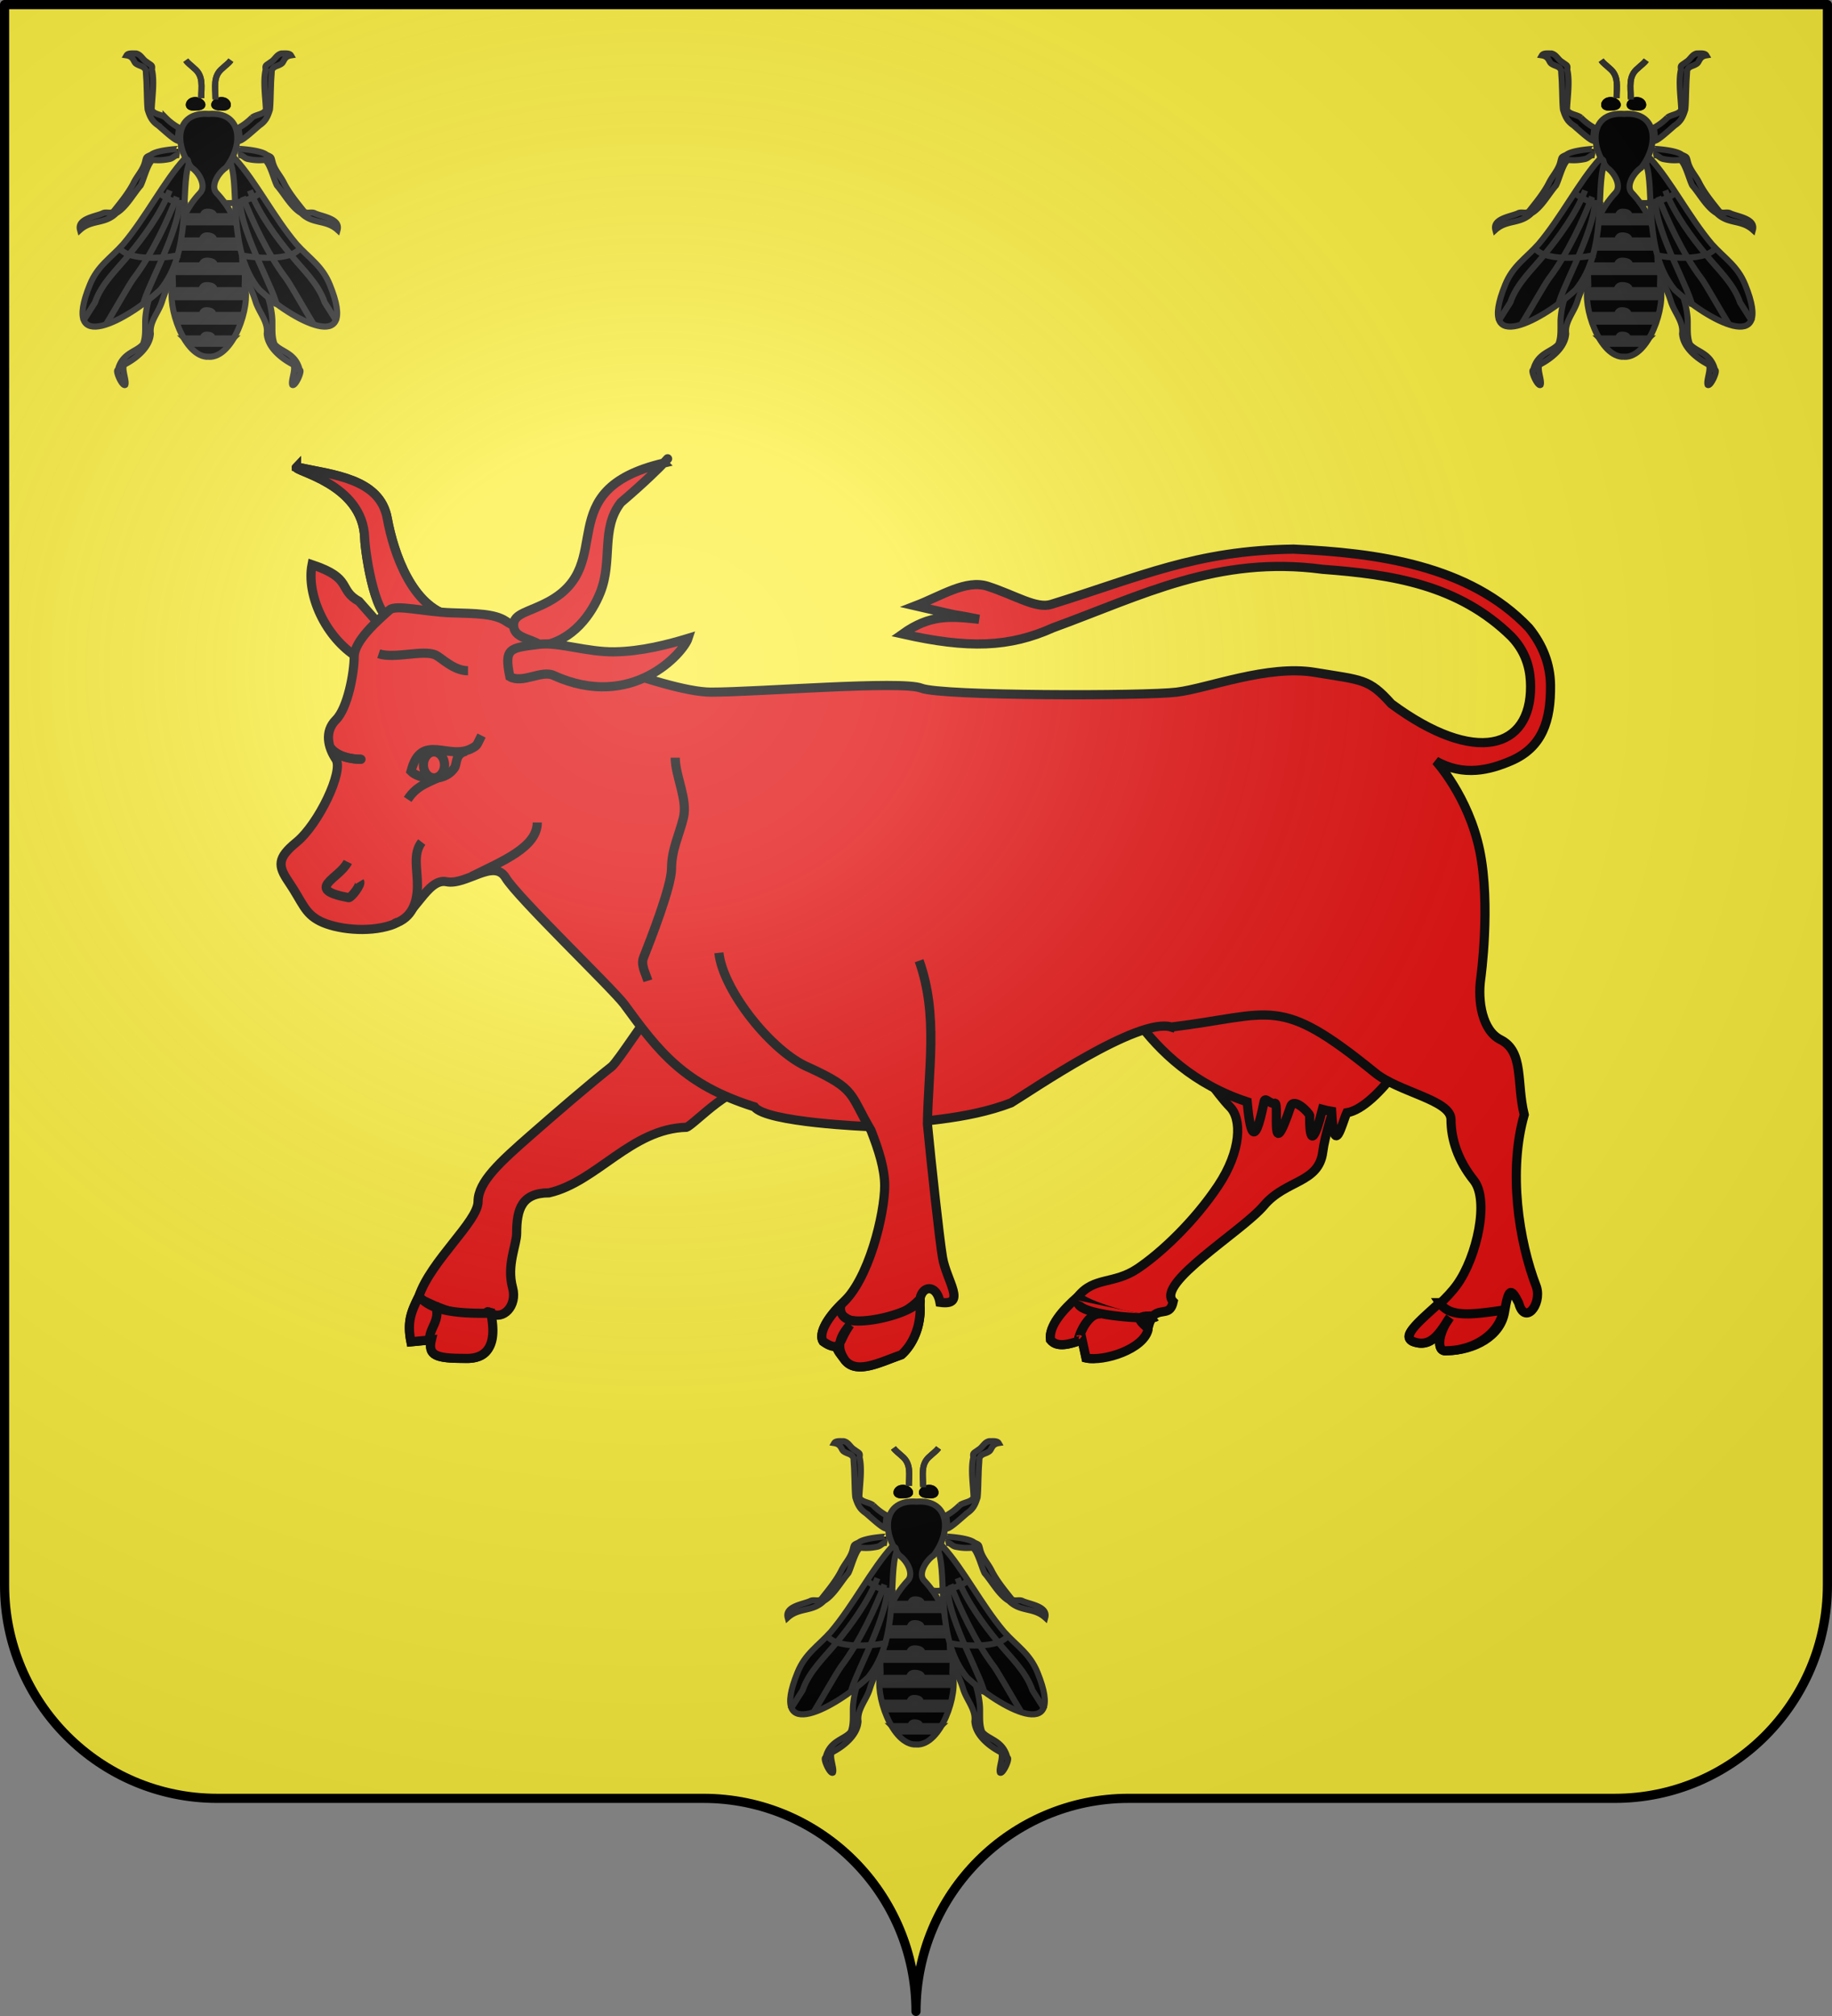 <svg xmlns="http://www.w3.org/2000/svg" xmlns:xlink="http://www.w3.org/1999/xlink" width="600.003" height="660" version="1.0"><rect width="100%" height="100%" fill="#808080" stroke="none"/><desc>Flag of Canton of Valais (Wallis)</desc><defs><g id="c"><path id="b" d="M0 0v1h.5z" transform="rotate(18 3.157 -.5)"/><use xlink:href="#b" width="810" height="540" transform="scale(-1 1)"/></g><g id="d"><use xlink:href="#c" width="810" height="540" transform="rotate(72)"/><use xlink:href="#c" width="810" height="540" transform="rotate(144)"/></g><radialGradient xlink:href="#a" id="e" cx="285.186" cy="200.448" r="300" fx="285.186" fy="200.448" gradientTransform="matrix(1.551 0 0 1.35 -152.894 151.099)" gradientUnits="userSpaceOnUse"/><linearGradient id="a"><stop offset="0" style="stop-color:white;stop-opacity:.314"/><stop offset=".19" style="stop-color:white;stop-opacity:.251"/><stop offset=".6" style="stop-color:#6b6b6b;stop-opacity:.125"/><stop offset="1" style="stop-color:black;stop-opacity:.125"/></linearGradient></defs><g style="display:inline"><g style="fill:#fcef3c"><g style="fill:#fcef3c;stroke:none;display:inline"><path d="M375 860.862c0-38.504 31.203-69.753 69.65-69.753h159.2c38.447 0 69.65-31.25 69.65-69.754V203.862h-597v517.493c0 38.504 31.203 69.754 69.65 69.754h159.2c38.447 0 69.65 31.25 69.65 69.753" style="fill:#fcef3c;fill-opacity:1;fill-rule:nonzero;stroke:none;stroke-width:3;stroke-linecap:round;stroke-linejoin:round;stroke-miterlimit:4;stroke-dasharray:none;stroke-dashoffset:0;stroke-opacity:1;display:inline" transform="translate(-75 -202.362)"/></g></g></g><g style="display:inline"><g style="stroke:#000;stroke-width:2.658;display:inline"><g style="stroke:#000;stroke-width:2.658;display:inline"><g style="fill:#e20909;fill-opacity:1;stroke:#000;stroke-width:3.436;stroke-miterlimit:4;stroke-opacity:1;stroke-dasharray:none"><g style="fill:#e20909;fill-opacity:1;stroke:#000;stroke-width:3.436"><path d="M90.915 110.998c13.966 2.96 31.328 4.318 34.064 19.253 2.453 13.384 9.417 33.25 23.905 36.659 9.91 2.331-14.95-2.823-20.98.49-6.99 3.84-11.2-23.823-11.396-29.743-.685-20.669-27.074-25.178-25.593-26.66z" style="fill:#e20909;fill-opacity:1;fill-rule:evenodd;stroke:#000;stroke-width:3.436;stroke-linecap:butt;stroke-linejoin:miter;stroke-miterlimit:4;stroke-opacity:1;stroke-dasharray:none" transform="translate(17.729 55.998)scale(.873)"/><path d="M90.915 110.998c13.966 2.96 31.328 4.318 34.064 19.253 2.453 13.384 9.417 33.25 23.905 36.659 9.91 2.331-14.95-2.823-20.98.49-6.99 3.84-11.2-23.823-11.396-29.743-.685-20.669-27.074-25.178-25.593-26.66zM491.214 318.25c-2.962 10.367-13.792 37.697-15.273 49.545-1.48 11.849-13.89 10.41-22.093 20.16-8.12 9.651-40.827 29.225-34.017 36.035-1.127 5.223-4.19 2.707-7.14 4.96-.517.395-1.688 2.57-1.869 3.436-1.545 7.392-17.032 14.201-23.697 12.72l-1.48-6.796c-4.812 1.723-9.414 3.028-11.849 0-.74-5.184 4.443-8.886 10.367-16.292 5.925-7.405 13.33-4.442 22.216-10.367 8.886-5.924 21.395-17.773 30.281-31.102 8.887-13.33 8.887-25.178 4.444-29.62-4.444-4.444-13.745-17.981-13.745-17.981s-18.22-13.699-21.778-16.745" style="fill:#e20909;fill-opacity:1;fill-rule:evenodd;stroke:#000;stroke-width:3.436;stroke-linecap:butt;stroke-linejoin:miter;stroke-miterlimit:4;stroke-opacity:1;stroke-dasharray:none" transform="translate(17.729 55.998)scale(.873)"/><path d="M384.163 422.018c1.679 2.93 24.811 10.336 26.94 7.33-8.056-.003-.496 4.156-.677 5.022-1.546 7.392-16.636 12.217-23.3 10.736l-1.482-6.796c-4.81 1.723-9.413 3.028-11.848 0-.74-5.184 4.479-11.117 10.367-16.292zM391.707 291.697c3.568 7.59 16.26 44.476 55.872 57.346.942 9.98 2.48 19.306 6.282.209.367-2.508 2.04.837 4.22.334 1.555.5-2.068 24.389 5.802 1.238 1.252-3.631 6.826 2.303 7.137 3.294-.078 11.399 1.753 9.857 4.79-2.236 1.092.303 2.277.546 3.452.736.884 18.195 3.91 4.346 5.694.535 11.822-1.858 28.636-29.6 26.09-29.36M262.52 345.324c-6.257-5.489-22.283 12.178-25.284 13.27-20.791.549-33.589 20.411-51.534 24.587-10.367 0-12.178 6.254-12.178 15.14 0 4.445-3.84 11.978-1.535 20.42 1.897 6.95-3.735 12.36-8.135 9.584-5.924-4.443 8.477 17.678-10.037 16.938-10.367 0-13.723-1.029-12.284-6.953l-7.667.74c-1.481-7.405 0-11.107 2.962-17.032 4.443-13.329 22.216-28.14 22.216-35.545s8.188-14.81 20.036-25.178c9.384-8.21 21.055-18.302 30.09-25.465 2.373-1.882 14.62-21.158 16.776-22.39M114.404 161.391c-8.103-4.48-2.056-8.594-17.65-13.782-2.181 11.121 4.915 27.272 17.16 34.81 8.076 4.97 7.283-11.849 7.283-13.33z" style="fill:#e20909;fill-opacity:1;fill-rule:evenodd;stroke:#000;stroke-width:3.436;stroke-linecap:butt;stroke-linejoin:miter;stroke-miterlimit:4;stroke-opacity:1;stroke-dasharray:none" transform="translate(17.729 55.998)scale(.873)"/><path d="M419.133 321.014c-12.349-3.905-52.742 23.99-60.148 28.433-16.823 6.413-35.53 6.91-53.317 8.886 0 0-38.508-1.48-42.951-7.405-26.548-8.368-35.864-20.72-48.875-38.507-4.443-5.925-39.988-39.989-44.431-47.394s-14.81 2.962-22.216 1.481c-7.405-1.48-11.848 13.33-20.734 16.292s-20.735 1.48-26.66-1.481c-5.924-2.963-6.512-6.971-11.848-14.81-4.032-5.925-4.312-8.887 2.962-14.811 8.281-6.745 17.773-26.66 14.81-31.103s-4.442-10.367 0-14.81c4.444-4.443 6.85-17.773 6.85-23.697s8.873-13.602 13.31-17.527c2.371-2.097 12.989.781 23.258 1.104 8.685.272 16.085.273 20.268 3.094 7.862 5.302 59.242 26.659 77.014 26.659 17.773 0 71.57-4.443 78.976-1.481 7.405 2.962 83.94 2.962 95.789 1.48 11.848-1.48 34.064-10.367 51.837-7.405 17.772 2.963 20.147 2.258 28.63 11.764 31.47 23.255 52.39 16.954 52.249-6.571-.039-4.937-.892-11.986-7.154-18.576-19.778-19.443-44.526-23.314-70.86-25.276-39.436-5.273-67.995 9.845-101.158 21.934-16.378 7.356-31.667 7.915-56.46 2.317 10.368-7.405 18.025-6.66 28.722-5.51-15.676-3.157.36.556-23.857-5.038 9.801-3.77 18.96-9.99 27.137-7.328 10.412 3.39 18.13 8.524 23.806 6.767 33.492-10.368 54.209-20.214 90.939-20.71 30.953 1.407 65.9 5.928 88.248 29.518 5.224 6.438 8.019 13.702 8.112 21.43.162 13.356-3.047 23.373-14.742 28.422-7.973 3.441-17.806 6.028-28.281.089 0 0 12.255 13.245 16.467 33.631s.382 47.912.382 47.912c-1.219 8.518.573 19.535 7.429 22.963 8.886 4.443 5.924 16.292 8.886 28.14-5.993 20.994-2.167 47.19 4.62 64.663 2.004 6.71-4.49 14.443-6.71 5.904-2.963-5.924-3.834-5.4-5.315 3.486s-11.153 14.287-21.693 14.462c-4.206.584-3.018-7.048 1.213-12.526-3.654 5.332-6.814 11.814-13.949 9.023-6.096-3.048 9.25-10.96 16.656-21.326 7.406-10.368 12.179-31.678 6.254-39.083-5.924-7.406-8.555-15.386-8.555-22.792 0-7.405-19.754-10.244-28.64-17.65-36.195-29.367-37.832-21.742-76.27-17.037z" style="fill:#e20909;fill-opacity:1;fill-rule:evenodd;stroke:#000;stroke-width:3.436;stroke-linecap:butt;stroke-linejoin:miter;stroke-miterlimit:4;stroke-opacity:1;stroke-dasharray:none" transform="translate(17.729 55.998)scale(.873)"/><path d="M233.01 219.986c0 6.97 4.79 15.687 3.048 22.651s-4.414 11.798-4.44 19.015c-.025 6.636-7.947 26.833-10.513 33.339-1.079 2.733.798 5.846 1.644 8.659M181.26 244.293c0 9.323-13.148 14.504-24.624 20.24M160.336 211.69c-1.881 3.762-1.48 3.645-3.659 4.818-8.745 4.708-18.923-6.27-22.79 8.584 2.56 2.682 12.098 4.874 16.323-1.308 1.008-1.475.13-5.466 4.44-6.192" style="fill:#e20909;fill-opacity:1;fill-rule:evenodd;stroke:#000;stroke-width:3.436;stroke-linecap:butt;stroke-linejoin:miter;stroke-miterlimit:4;stroke-opacity:1;stroke-dasharray:none" transform="translate(17.729 55.998)scale(.873)"/><path d="M148.78 225.265c-7.698 4.01-12.327 4.52-16.145 10.363" style="fill:#e20909;fill-opacity:1;fill-rule:evenodd;stroke:#000;stroke-width:3.436;stroke-linecap:butt;stroke-linejoin:miter;stroke-miterlimit:4;stroke-opacity:1;stroke-dasharray:none" transform="translate(17.729 55.998)scale(.873)"/><path d="M71.254 121.995c0 2.849-1.88 5.158-4.199 5.158s-4.198-2.31-4.198-5.158 1.88-5.158 4.198-5.158 4.199 2.31 4.199 5.158z" style="fill:#e20909;fill-opacity:1;stroke:#000;stroke-width:3.641;stroke-miterlimit:4;stroke-opacity:1;stroke-dasharray:none" transform="matrix(.824 0 0 .824 86.876 149.894)"/><path d="M121.764 181.015c5.882 1.989 16.805-1.621 21.306.468 2.331 1.081 6.79 5.913 12.205 5.91M103.688 216.294c3.46 4.528 11.558 4.301 11.431 4.301M127.421 282.28c7.083-2.185 8.837-8.303 8.88-14.226.046-6.23-1.8-12.018 1.612-16.414M110.169 259.103c-3.19 6.38-16.72 10.206.313 13.392.903.169 4.839-4.91 4.14-6.057M249.388 293.167c1.55 14.262 20.096 37.45 33.828 43.037 17.914 8.265 15.055 9.712 23.245 23.565 2.806 7.208 5.13 14.285 5.13 20.78 0 10.367-5.923 35.545-16.29 44.432-6.666 6.665-8.278 11.717-6.797 13.939 4.962 3.502 4.756 1.138 10.088-6.289-8.79 6.115-4.67 9.648-1.81 13.432 4.45 5.28 13.178.577 21.064-2.159 0 0 7.075-5.594 7.075-17.442-1.481-8.146 5.924-10.368 7.406-2.222 10.367 1.48 2.424-8.023.943-16.91-1.157-6.942-4.122-34.223-5.644-49.93.252-20.423 4.188-40.847-3.12-61.27M228.653 109.517c-43.233 10.254-17.018 37.61-42.95 51.837-7.574 4.155-13.33 4.442-13.33 8.886 0 5.183 6.702 4.853 10.405 7.815 11.984-2.008 18.917-12.003 22.101-19.974 4.785-11.976.098-23.94 7.728-33.754 8.813-7.49 14.621-13.276 16.046-14.81 3.389-3.65 0 0 0 0zM518.156 425.661c5.523 7.559 18.084 2.282 24.513 2.282M384.616 438.065c-1.207 1.232 2.722-10.344 8.219-9.494" style="fill:#e20909;fill-opacity:1;fill-rule:evenodd;stroke:#000;stroke-width:3.436;stroke-linecap:butt;stroke-linejoin:miter;stroke-miterlimit:4;stroke-opacity:1;stroke-dasharray:none" transform="translate(17.729 55.998)scale(.873)"/><path d="M384.163 423.5c-2.552 5.738 27.843 7.4 29.109 6.24M292.583 427.037c2.858 1.429 4.289 3.692 6.994 4.119 8.51 1.344 18.454-1.125 24.836-7.736M135.592 422.141c8.38 4.19 19.424 9.424 29.455 5.802" style="fill:#e20909;fill-opacity:1;fill-rule:evenodd;stroke:#000;stroke-width:3.436;stroke-linecap:butt;stroke-linejoin:miter;stroke-miterlimit:4;stroke-opacity:1;stroke-dasharray:none" transform="translate(17.729 55.998)scale(.873)"/><path d="M142.752 424.98c2.927 5.856-2.664 9.241-1.8 13.852M237.822 175.253c-1.725 5.323-20.965 27.346-50.477 13.87-4.539-2.073-11.632 3.226-16.378.493-2.229-10.847-.037-10.732 10.872-12.124 7.436-.948 17.955 2.958 28.423 2.806 10.1-.148 20.189-2.801 27.56-5.045z" style="fill:#e20909;fill-opacity:1;fill-rule:evenodd;stroke:#000;stroke-width:3.436;stroke-linecap:butt;stroke-linejoin:miter;stroke-miterlimit:4;stroke-opacity:1;stroke-dasharray:none" transform="translate(17.729 55.998)scale(.873)"/><path d="M136.828 422.018c3.467 3.508 8.06 6.681 27.026 6.307.426 2.7 4.111 17.678-10.037 16.938-10.367 0-13.723-1.029-12.284-6.953l-7.667.74c-1.481-7.405 0-11.107 2.962-17.032zM519.78 424.384c3.73 5.527 11.532 4.593 23.94 2.765-1.481 8.886-10.756 15.08-21.296 15.256-4.206.584-3.018-7.048 1.213-12.526-3.654 5.332-6.814 11.814-13.949 9.023-4.407-2.204 3.187-8.14 10.092-14.518zM103.688 216.294c3.46 4.528 11.558 4.301 11.431 4.301M324.768 423.522c-2.018 3.942-16.503 8.263-24.6 7.663-4.777-.353-5.778-3.972-4.868-6.204a50 50 0 0 0-1.683 1.765c-5.247 5.789-6.46 10.153-5.113 12.174 2.261 1.595 4.243 2.37 5.37 1.606 1.348-.912 1.815-3.852 4.718-7.895-5.306 6.115-4.401 9.648-1.81 13.433 4.45 5.278 13.178.576 21.064-2.16 0 0 7.075-5.594 7.075-17.442-.198-1.09.244-3.716-.153-2.94zM384.616 438.065c-1.207 1.232 2.722-10.344 8.219-9.494" style="fill:#e20909;fill-opacity:1;fill-rule:evenodd;stroke:#000;stroke-width:3.436;stroke-linecap:butt;stroke-linejoin:miter;stroke-miterlimit:4;stroke-opacity:1;stroke-dasharray:none" transform="translate(17.729 55.998)scale(.873)"/><path d="M142.752 424.98c2.927 5.856-2.664 9.241-1.8 13.852" style="fill:#e20909;fill-opacity:1;fill-rule:evenodd;stroke:#000;stroke-width:3.436;stroke-linecap:butt;stroke-linejoin:miter;stroke-miterlimit:4;stroke-opacity:1;stroke-dasharray:none" transform="translate(17.729 55.998)scale(.873)"/></g></g></g></g><g style="display:inline"><g style="stroke:#313131;stroke-width:2"><g style="stroke:#313131;stroke-width:3.851"><g style="stroke:#313131;stroke-width:3.851;display:inline"><g style="stroke:#313131;stroke-width:3.851"><g style="stroke:#313131;stroke-width:1.389"><path d="M729.512 205.851c5.553.275 9.617-11.577 8.161-16.226.593-12.183-3.548-17.996-6.431-21.06-1.376-1.462.287-4.418 2.194-5.74 4.06-5.204 3.69-12.763-3.924-12.187-7.614-.576-7.985 6.983-3.924 12.188 1.907 1.32 3.344 4.277 1.968 5.738-2.883 3.065-6.798 8.878-6.205 21.061-1.456 4.65 2.608 16.501 8.161 16.226z" style="fill:#000;fill-opacity:1;fill-rule:evenodd;stroke:#313131;stroke-width:1.389;stroke-linecap:butt;stroke-linejoin:miter;stroke-miterlimit:4;stroke-dasharray:none;stroke-opacity:1" transform="translate(-982.115 -179.617)scale(1.44)"/><path d="M721.209 190.694h6.504c.275-.45.3-1.248 1.596-1.135 1.259.11 1.523.575 1.516 1.135h6.99v1.605H721.21zM721.408 185.075h6.345c.275-.425.3-1.176 1.596-1.07 1.259.105 1.523.541 1.516 1.07h6.75l.16 1.512H721.25zM721.906 179.41h5.94c.256-.457.278-1.263 1.478-1.148 1.165.111 1.41.58 1.403 1.148h6.391l.16 1.623h-15.532zM721.957 196.34h5.859c.241-.424.263-1.175 1.398-1.068 1.103.104 1.335.54 1.329 1.069h6.524l-.639 1.512h-13.992zM724.01 201.681h4.043c.205-.341.224-.944 1.188-.858.937.083 1.134.434 1.128.858h4.645l-1.282 1.214h-8.445zM723.917 173.87h4.098c.242-.399.263-1.104 1.399-1.003 1.103.097 1.335.507 1.328 1.003h4.444l.963 1.419h-13.274z" style="fill:#313131;fill-opacity:1;stroke:#313131;stroke-width:1.389;stroke-opacity:.995" transform="translate(-982.115 -179.617)scale(1.44)"/><g style="stroke:#313131;stroke-width:1.389"><g style="stroke:#313131;stroke-width:1.389"><g style="stroke:#313131;stroke-width:1.389"><path stroke="none" d="M727.979 146.17c-2.919-.295-3.59 3.515-.16 3.032 2.947.124 2.732-2.55.16-3.032z" style="fill:#000;fill-opacity:1;fill-rule:evenodd;stroke:#313131;stroke-width:1.389;stroke-linecap:butt;stroke-linejoin:miter;stroke-opacity:0" transform="translate(-983.88 -178.698)scale(1.44)"/><path d="M729.016 145.93v.502c.004-2.623.593-5.024-1.59-6.793-.633-.62-1.4-1.121-1.92-1.846" style="fill:none;fill-rule:evenodd;stroke:#313131;stroke-width:1.389;stroke-linecap:butt;stroke-linejoin:miter;stroke-opacity:1" transform="translate(-983.88 -178.698)scale(1.44)"/></g><g style="stroke:#313131;stroke-width:1.389"><path stroke="none" d="M727.979 146.17c-2.919-.295-3.59 3.515-.16 3.032 2.947.124 2.732-2.55.16-3.032z" style="fill:#000;fill-opacity:1;fill-rule:evenodd;stroke:#313131;stroke-width:1.389;stroke-linecap:butt;stroke-linejoin:miter;stroke-opacity:0" transform="translate(-983.88 -178.698)scale(1.44)"/><path d="M729.016 145.93v.502c.004-2.623.593-5.024-1.59-6.793-.633-.62-1.4-1.121-1.92-1.846" style="fill:none;fill-rule:evenodd;stroke:#313131;stroke-width:1.389;stroke-linecap:butt;stroke-linejoin:miter;stroke-opacity:1" transform="translate(-983.88 -178.698)scale(1.44)"/></g></g><g style="stroke:#313131;stroke-width:1.389"><g style="stroke:#313131;stroke-width:1.389"><path stroke="none" d="M727.979 146.17c-2.919-.295-3.59 3.515-.16 3.032 2.947.124 2.732-2.55.16-3.032z" style="fill:#000;fill-opacity:1;fill-rule:evenodd;stroke:#313131;stroke-width:1.389;stroke-linecap:butt;stroke-linejoin:miter;stroke-opacity:0" transform="matrix(-1.44 0 0 1.44 1120.338 -178.698)"/><path d="M729.016 145.93v.502c.004-2.623.593-5.024-1.59-6.793-.633-.62-1.4-1.121-1.92-1.846" style="fill:none;fill-rule:evenodd;stroke:#313131;stroke-width:1.389;stroke-linecap:butt;stroke-linejoin:miter;stroke-opacity:1" transform="matrix(-1.44 0 0 1.44 1120.338 -178.698)"/></g><g style="stroke:#313131;stroke-width:1.389"><path stroke="none" d="M727.979 146.17c-2.919-.295-3.59 3.515-.16 3.032 2.947.124 2.732-2.55.16-3.032z" style="fill:#000;fill-opacity:1;fill-rule:evenodd;stroke:#313131;stroke-width:1.389;stroke-linecap:butt;stroke-linejoin:miter;stroke-opacity:0" transform="matrix(-1.44 0 0 1.44 1120.338 -178.698)"/><path d="M729.016 146.734v-.302c.004-2.623.593-5.024-1.59-6.793-.633-.62-1.4-1.121-1.92-1.846" style="fill:none;fill-rule:evenodd;stroke:#313131;stroke-width:1.389;stroke-linecap:butt;stroke-linejoin:miter;stroke-opacity:1" transform="matrix(-1.44 0 0 1.44 1120.338 -178.698)"/></g></g></g><g style="stroke:#313131;stroke-width:1.389"><path d="M741.01 153.26c1.412-.948 1.885-1.944 2.402-3.594.165-1.292.166-3.952.24-5.251.015-1.413.128-2.272.183-3.682.447-1.011 1.288-.891 2.164-1.478.687-.385.519-1.66 2.211-1.933-.341-.587-1.5-.41-2.169-.43-1.14.26-1.43 1.336-2.404 1.92-1.179.881-1.35.687-1.184 1.752-.647 2.627-.038 6.454.057 9.079-.432 1.128-2.281 1.093-3.158 1.828a13.4 13.4 0 0 1-3.068 2.323l.346 2.908c.905-.31 2.911-2.185 4.38-3.441zM736.47 158.617c-1.508-.13 4.69.078 6.162 1.305 1.244.584 1.079.404 1.429 1.754.507 1.866 1.808 3.057 2.619 4.781 1.208 2.296 2.858 4.286 4.457 6.304.668.692 1.732.005 2.563.493 1.625.72 5.79 1.204 5.096 3.748-2.657-2.396-5.639-1.217-8.233-3.8-2.287-1.342-3.813-4.3-5.548-6.3-.658-1.192-1.539-4.931-2.694-5.806-1.441.131-2.436.07-3.747-.18-1.137-.182-1.24-1.08-2.418-.88M737.11 183.351c2.942.847 3.428 2.526 4.386 5.313 1.424 2.62 2.535 6.655 2.475 9.527.019 1.594-.09 3.264.498 4.774 1.412 1.79 4.767 1.92 5.715 5.895.737-.09-.982 3.875-1.673 3.379-.427-.956 1.16-4.253-.029-4.738-2.582-1.375-5.585-3.84-5.788-6.916.384-2.691-1.797-4.852-2.553-7.34-1.078-3.54-3.043-6.16-3.032-9.894z" style="fill:#000;fill-opacity:1;fill-rule:evenodd;stroke:#313131;stroke-width:1.389;stroke-linecap:butt;stroke-linejoin:miter;stroke-miterlimit:4;stroke-dasharray:none;stroke-opacity:1" transform="translate(-982.115 -179.617)scale(1.44)"/><g style="stroke:#313131;stroke-width:1.389"><g style="stroke:#313131;stroke-width:1.389"><g style="stroke:#313131;stroke-width:1.389"><path d="M735.513 160.851c4.664 5.092 8.75 13.25 13.937 19.383 2.93 3.274 5.823 4.898 7.586 9.22 6.766 16.584-8.763 7.888-16.011 1.18-7.315-8.828-4.521-23.146-6.507-28.608.328-1.02-.03-.965.995-1.175z" style="fill:#000;fill-opacity:1;fill-rule:evenodd;stroke:#313131;stroke-width:1.389;stroke-linecap:butt;stroke-linejoin:miter;stroke-miterlimit:4;stroke-dasharray:none;stroke-opacity:1" transform="translate(-982.115 -179.617)scale(1.44)"/><path d="M738.864 168.032c2.167 5.524 6.108 10.763 9.16 14.47 2.851 3.537 6.367 6.637 7.851 10.995l2.777 4.375M737.269 169.468c1.969 5.075 5.555 12.99 9.893 18.67 1.066 1.5 4.363 7.348 6.224 10.373" style="fill:none;fill-opacity:1;fill-rule:evenodd;stroke:#313131;stroke-width:1.389;stroke-linecap:butt;stroke-linejoin:miter;stroke-miterlimit:4;stroke-dasharray:none;stroke-opacity:.995" transform="translate(-982.115 -179.617)scale(1.44)"/></g><path d="M750.194 181.277c-2.76 3.35-13.114 1.674-13.404 1.436" style="fill:none;fill-opacity:1;fill-rule:evenodd;stroke:#313131;stroke-width:1.389;stroke-linecap:butt;stroke-linejoin:miter;stroke-miterlimit:4;stroke-dasharray:none;stroke-opacity:.995" transform="translate(-982.115 -179.617)scale(1.44)"/></g><path d="M741.577 168.351c-2.85 2.41-8.496 3.056-8.617 2.234" style="fill:none;fill-opacity:1;fill-rule:evenodd;stroke:#313131;stroke-width:1.389;stroke-linecap:butt;stroke-linejoin:miter;stroke-miterlimit:4;stroke-dasharray:none;stroke-opacity:.995" transform="translate(-982.115 -179.617)scale(1.44)"/><path d="M736.63 170.426c.128 7.493 8.706 21.737 8.298 24.095" style="fill:none;fill-opacity:1;fill-rule:evenodd;stroke:#313131;stroke-width:1.389;stroke-linecap:butt;stroke-linejoin:miter;stroke-miterlimit:4;stroke-dasharray:none;stroke-opacity:.995" transform="translate(-982.115 -179.617)scale(1.44)"/></g></g><path d="M718.015 153.26c-1.413-.948-1.886-1.944-2.403-3.594-.165-1.292-.166-3.952-.24-5.251-.015-1.413-.128-2.272-.183-3.682-.447-1.011-1.288-.891-2.164-1.478-.687-.385-.519-1.66-2.211-1.933.341-.587 1.5-.41 2.169-.43 1.14.26 1.43 1.336 2.404 1.92 1.179.881 1.35.687 1.184 1.752.647 2.627.038 6.454-.057 9.079.432 1.128 2.281 1.093 3.158 1.828a13.4 13.4 0 0 0 3.068 2.323l-.346 2.908c-.905-.31-2.911-2.185-4.38-3.441zM722.553 158.617c1.51-.13-4.688.078-6.161 1.305-1.244.584-1.079.404-1.429 1.754-.507 1.866-1.808 3.057-2.619 4.781-1.208 2.296-2.858 4.286-4.457 6.304-.668.692-1.732.005-2.563.493-1.625.72-5.79 1.204-5.096 3.748 2.657-2.396 5.639-1.217 8.233-3.8 2.287-1.342 3.813-4.3 5.548-6.3.658-1.192 1.539-4.931 2.694-5.806 1.441.131 2.436.07 3.747-.18 1.137-.182 1.24-1.08 2.418-.88M721.915 183.351c-2.943.847-3.429 2.526-4.387 5.313-1.424 2.62-2.535 6.655-2.475 9.527-.019 1.594.09 3.264-.498 4.774-1.412 1.79-4.767 1.92-5.715 5.895-.737-.09.982 3.875 1.673 3.379.427-.956-1.16-4.253.029-4.738 2.582-1.375 5.585-3.84 5.788-6.916-.384-2.691 1.797-4.852 2.553-7.34 1.078-3.54 3.043-6.16 3.032-9.894z" style="fill:#000;fill-opacity:1;fill-rule:evenodd;stroke:#313131;stroke-width:1.389;stroke-linecap:butt;stroke-linejoin:miter;stroke-miterlimit:4;stroke-dasharray:none;stroke-opacity:1" transform="translate(-982.115 -179.617)scale(1.44)"/><g style="stroke:#313131;stroke-width:1.389"><path d="M723.51 160.851c-4.663 5.092-8.75 13.25-13.936 19.383-2.93 3.274-5.823 4.898-7.586 9.22-6.766 16.584 8.763 7.888 16.011 1.18 7.315-8.828 4.521-23.146 6.507-28.608-.328-1.02.03-.965-.995-1.175z" style="fill:#000;fill-opacity:1;fill-rule:evenodd;stroke:#313131;stroke-width:1.389;stroke-linecap:butt;stroke-linejoin:miter;stroke-miterlimit:4;stroke-dasharray:none;stroke-opacity:1" transform="translate(-981.426 -179.617)scale(1.44)"/><g style="stroke:#313131;stroke-width:1.389;stroke-miterlimit:4;stroke-dasharray:none;stroke-opacity:.995"><path d="M720.16 168.032c-2.167 5.524-6.108 10.763-9.16 14.47-2.851 3.537-6.367 6.637-7.851 10.995l-2.777 4.375M721.755 169.468c-1.969 5.075-5.555 12.99-9.893 18.67-1.066 1.5-4.363 7.348-6.224 10.373" style="fill:none;fill-opacity:1;fill-rule:evenodd;stroke:#313131;stroke-width:1.389;stroke-linecap:butt;stroke-linejoin:miter;stroke-miterlimit:4;stroke-dasharray:none;stroke-opacity:.995" transform="translate(-981.426 -179.617)scale(1.44)"/><path d="M708.83 181.277c2.76 3.35 13.114 1.674 13.404 1.436M717.447 168.351c2.85 2.41 6.102 3.056 6.223 2.234" style="fill:none;fill-opacity:1;fill-rule:evenodd;stroke:#313131;stroke-width:1.389;stroke-linecap:butt;stroke-linejoin:miter;stroke-miterlimit:4;stroke-dasharray:none;stroke-opacity:.995" transform="translate(-981.426 -179.617)scale(1.44)"/><path d="M722.394 170.426c-.128 7.493-8.706 21.737-8.298 24.095" style="fill:none;fill-opacity:1;fill-rule:evenodd;stroke:#313131;stroke-width:1.389;stroke-linecap:butt;stroke-linejoin:miter;stroke-miterlimit:4;stroke-dasharray:none;stroke-opacity:.995" transform="translate(-981.426 -179.617)scale(1.44)"/></g></g></g></g></g></g><g style="stroke:#313131;stroke-width:2"><g style="stroke:#313131;stroke-width:3.851"><g style="stroke:#313131;stroke-width:3.851;display:inline"><g style="stroke:#313131;stroke-width:3.851"><g style="stroke:#313131;stroke-width:1.389"><path d="M729.512 205.851c5.553.275 9.617-11.577 8.161-16.226.593-12.183-3.548-17.996-6.431-21.06-1.376-1.462.287-4.418 2.194-5.74 4.06-5.204 3.69-12.763-3.924-12.187-7.614-.576-7.985 6.983-3.924 12.188 1.907 1.32 3.344 4.277 1.968 5.738-2.883 3.065-6.798 8.878-6.205 21.061-1.456 4.65 2.608 16.501 8.161 16.226z" style="fill:#000;fill-opacity:1;fill-rule:evenodd;stroke:#313131;stroke-width:1.389;stroke-linecap:butt;stroke-linejoin:miter;stroke-miterlimit:4;stroke-dasharray:none;stroke-opacity:1" transform="translate(-518.574 -179.617)scale(1.44)"/><path d="M721.209 190.694h6.504c.275-.45.3-1.248 1.596-1.135 1.259.11 1.523.575 1.516 1.135h6.99v1.605H721.21zM721.408 185.075h6.345c.275-.425.3-1.176 1.596-1.07 1.259.105 1.523.541 1.516 1.07h6.75l.16 1.512H721.25zM721.906 179.41h5.94c.256-.457.278-1.263 1.478-1.148 1.165.111 1.41.58 1.403 1.148h6.391l.16 1.623h-15.532zM721.957 196.34h5.859c.241-.424.263-1.175 1.398-1.068 1.103.104 1.335.54 1.329 1.069h6.524l-.639 1.512h-13.992zM724.01 201.681h4.043c.205-.341.224-.944 1.188-.858.937.083 1.134.434 1.128.858h4.645l-1.282 1.214h-8.445zM723.917 173.87h4.098c.242-.399.263-1.104 1.399-1.003 1.103.097 1.335.507 1.328 1.003h4.444l.963 1.419h-13.274z" style="fill:#313131;fill-opacity:1;stroke:#313131;stroke-width:1.389;stroke-opacity:.995" transform="translate(-518.574 -179.617)scale(1.44)"/><g style="stroke:#313131;stroke-width:1.389"><g style="stroke:#313131;stroke-width:1.389"><g style="stroke:#313131;stroke-width:1.389"><path stroke="none" d="M727.979 146.17c-2.919-.295-3.59 3.515-.16 3.032 2.947.124 2.732-2.55.16-3.032z" style="fill:#000;fill-opacity:1;fill-rule:evenodd;stroke:#313131;stroke-width:1.389;stroke-linecap:butt;stroke-linejoin:miter;stroke-opacity:0" transform="translate(-520.338 -178.698)scale(1.44)"/><path d="M729.016 145.93v.502c.004-2.623.593-5.024-1.59-6.793-.633-.62-1.4-1.121-1.92-1.846" style="fill:none;fill-rule:evenodd;stroke:#313131;stroke-width:1.389;stroke-linecap:butt;stroke-linejoin:miter;stroke-opacity:1" transform="translate(-520.338 -178.698)scale(1.44)"/></g><g style="stroke:#313131;stroke-width:1.389"><path stroke="none" d="M727.979 146.17c-2.919-.295-3.59 3.515-.16 3.032 2.947.124 2.732-2.55.16-3.032z" style="fill:#000;fill-opacity:1;fill-rule:evenodd;stroke:#313131;stroke-width:1.389;stroke-linecap:butt;stroke-linejoin:miter;stroke-opacity:0" transform="translate(-520.338 -178.698)scale(1.44)"/><path d="M729.016 145.93v.502c.004-2.623.593-5.024-1.59-6.793-.633-.62-1.4-1.121-1.92-1.846" style="fill:none;fill-rule:evenodd;stroke:#313131;stroke-width:1.389;stroke-linecap:butt;stroke-linejoin:miter;stroke-opacity:1" transform="translate(-520.338 -178.698)scale(1.44)"/></g></g><g style="stroke:#313131;stroke-width:1.389"><g style="stroke:#313131;stroke-width:1.389"><path stroke="none" d="M727.979 146.17c-2.919-.295-3.59 3.515-.16 3.032 2.947.124 2.732-2.55.16-3.032z" style="fill:#000;fill-opacity:1;fill-rule:evenodd;stroke:#313131;stroke-width:1.389;stroke-linecap:butt;stroke-linejoin:miter;stroke-opacity:0" transform="matrix(-1.44 0 0 1.44 1583.88 -178.698)"/><path d="M729.016 145.93v.502c.004-2.623.593-5.024-1.59-6.793-.633-.62-1.4-1.121-1.92-1.846" style="fill:none;fill-rule:evenodd;stroke:#313131;stroke-width:1.389;stroke-linecap:butt;stroke-linejoin:miter;stroke-opacity:1" transform="matrix(-1.44 0 0 1.44 1583.88 -178.698)"/></g><g style="stroke:#313131;stroke-width:1.389"><path stroke="none" d="M727.979 146.17c-2.919-.295-3.59 3.515-.16 3.032 2.947.124 2.732-2.55.16-3.032z" style="fill:#000;fill-opacity:1;fill-rule:evenodd;stroke:#313131;stroke-width:1.389;stroke-linecap:butt;stroke-linejoin:miter;stroke-opacity:0" transform="matrix(-1.44 0 0 1.44 1583.88 -178.698)"/><path d="M729.016 146.734v-.302c.004-2.623.593-5.024-1.59-6.793-.633-.62-1.4-1.121-1.92-1.846" style="fill:none;fill-rule:evenodd;stroke:#313131;stroke-width:1.389;stroke-linecap:butt;stroke-linejoin:miter;stroke-opacity:1" transform="matrix(-1.44 0 0 1.44 1583.88 -178.698)"/></g></g></g><g style="stroke:#313131;stroke-width:1.389"><path d="M741.01 153.26c1.412-.948 1.885-1.944 2.402-3.594.165-1.292.166-3.952.24-5.251.015-1.413.128-2.272.183-3.682.447-1.011 1.288-.891 2.164-1.478.687-.385.519-1.66 2.211-1.933-.341-.587-1.5-.41-2.169-.43-1.14.26-1.43 1.336-2.404 1.92-1.179.881-1.35.687-1.184 1.752-.647 2.627-.038 6.454.057 9.079-.432 1.128-2.281 1.093-3.158 1.828a13.4 13.4 0 0 1-3.068 2.323l.346 2.908c.905-.31 2.911-2.185 4.38-3.441zM736.47 158.617c-1.508-.13 4.69.078 6.162 1.305 1.244.584 1.079.404 1.429 1.754.507 1.866 1.808 3.057 2.619 4.781 1.208 2.296 2.858 4.286 4.457 6.304.668.692 1.732.005 2.563.493 1.625.72 5.79 1.204 5.096 3.748-2.657-2.396-5.639-1.217-8.233-3.8-2.287-1.342-3.813-4.3-5.548-6.3-.658-1.192-1.539-4.931-2.694-5.806-1.441.131-2.436.07-3.747-.18-1.137-.182-1.24-1.08-2.418-.88M737.11 183.351c2.942.847 3.428 2.526 4.386 5.313 1.424 2.62 2.535 6.655 2.475 9.527.019 1.594-.09 3.264.498 4.774 1.412 1.79 4.767 1.92 5.715 5.895.737-.09-.982 3.875-1.673 3.379-.427-.956 1.16-4.253-.029-4.738-2.582-1.375-5.585-3.84-5.788-6.916.384-2.691-1.797-4.852-2.553-7.34-1.078-3.54-3.043-6.16-3.032-9.894z" style="fill:#000;fill-opacity:1;fill-rule:evenodd;stroke:#313131;stroke-width:1.389;stroke-linecap:butt;stroke-linejoin:miter;stroke-miterlimit:4;stroke-dasharray:none;stroke-opacity:1" transform="translate(-518.574 -179.617)scale(1.44)"/><g style="stroke:#313131;stroke-width:1.389"><g style="stroke:#313131;stroke-width:1.389"><g style="stroke:#313131;stroke-width:1.389"><path d="M735.513 160.851c4.664 5.092 8.75 13.25 13.937 19.383 2.93 3.274 5.823 4.898 7.586 9.22 6.766 16.584-8.763 7.888-16.011 1.18-7.315-8.828-4.521-23.146-6.507-28.608.328-1.02-.03-.965.995-1.175z" style="fill:#000;fill-opacity:1;fill-rule:evenodd;stroke:#313131;stroke-width:1.389;stroke-linecap:butt;stroke-linejoin:miter;stroke-miterlimit:4;stroke-dasharray:none;stroke-opacity:1" transform="translate(-518.574 -179.617)scale(1.44)"/><path d="M738.864 168.032c2.167 5.524 6.108 10.763 9.16 14.47 2.851 3.537 6.367 6.637 7.851 10.995l2.777 4.375M737.269 169.468c1.969 5.075 5.555 12.99 9.893 18.67 1.066 1.5 4.363 7.348 6.224 10.373" style="fill:none;fill-opacity:1;fill-rule:evenodd;stroke:#313131;stroke-width:1.389;stroke-linecap:butt;stroke-linejoin:miter;stroke-miterlimit:4;stroke-dasharray:none;stroke-opacity:.995" transform="translate(-518.574 -179.617)scale(1.44)"/></g><path d="M750.194 181.277c-2.76 3.35-13.114 1.674-13.404 1.436" style="fill:none;fill-opacity:1;fill-rule:evenodd;stroke:#313131;stroke-width:1.389;stroke-linecap:butt;stroke-linejoin:miter;stroke-miterlimit:4;stroke-dasharray:none;stroke-opacity:.995" transform="translate(-518.574 -179.617)scale(1.44)"/></g><path d="M741.577 168.351c-2.85 2.41-8.496 3.056-8.617 2.234" style="fill:none;fill-opacity:1;fill-rule:evenodd;stroke:#313131;stroke-width:1.389;stroke-linecap:butt;stroke-linejoin:miter;stroke-miterlimit:4;stroke-dasharray:none;stroke-opacity:.995" transform="translate(-518.574 -179.617)scale(1.44)"/><path d="M736.63 170.426c.128 7.493 8.706 21.737 8.298 24.095" style="fill:none;fill-opacity:1;fill-rule:evenodd;stroke:#313131;stroke-width:1.389;stroke-linecap:butt;stroke-linejoin:miter;stroke-miterlimit:4;stroke-dasharray:none;stroke-opacity:.995" transform="translate(-518.574 -179.617)scale(1.44)"/></g></g><path d="M718.015 153.26c-1.413-.948-1.886-1.944-2.403-3.594-.165-1.292-.166-3.952-.24-5.251-.015-1.413-.128-2.272-.183-3.682-.447-1.011-1.288-.891-2.164-1.478-.687-.385-.519-1.66-2.211-1.933.341-.587 1.5-.41 2.169-.43 1.14.26 1.43 1.336 2.404 1.92 1.179.881 1.35.687 1.184 1.752.647 2.627.038 6.454-.057 9.079.432 1.128 2.281 1.093 3.158 1.828a13.4 13.4 0 0 0 3.068 2.323l-.346 2.908c-.905-.31-2.911-2.185-4.38-3.441zM722.553 158.617c1.51-.13-4.688.078-6.161 1.305-1.244.584-1.079.404-1.429 1.754-.507 1.866-1.808 3.057-2.619 4.781-1.208 2.296-2.858 4.286-4.457 6.304-.668.692-1.732.005-2.563.493-1.625.72-5.79 1.204-5.096 3.748 2.657-2.396 5.639-1.217 8.233-3.8 2.287-1.342 3.813-4.3 5.548-6.3.658-1.192 1.539-4.931 2.694-5.806 1.441.131 2.436.07 3.747-.18 1.137-.182 1.24-1.08 2.418-.88M721.915 183.351c-2.943.847-3.429 2.526-4.387 5.313-1.424 2.62-2.535 6.655-2.475 9.527-.019 1.594.09 3.264-.498 4.774-1.412 1.79-4.767 1.92-5.715 5.895-.737-.09.982 3.875 1.673 3.379.427-.956-1.16-4.253.029-4.738 2.582-1.375 5.585-3.84 5.788-6.916-.384-2.691 1.797-4.852 2.553-7.34 1.078-3.54 3.043-6.16 3.032-9.894z" style="fill:#000;fill-opacity:1;fill-rule:evenodd;stroke:#313131;stroke-width:1.389;stroke-linecap:butt;stroke-linejoin:miter;stroke-miterlimit:4;stroke-dasharray:none;stroke-opacity:1" transform="translate(-518.574 -179.617)scale(1.44)"/><g style="stroke:#313131;stroke-width:1.389"><path d="M723.51 160.851c-4.663 5.092-8.75 13.25-13.936 19.383-2.93 3.274-5.823 4.898-7.586 9.22-6.766 16.584 8.763 7.888 16.011 1.18 7.315-8.828 4.521-23.146 6.507-28.608-.328-1.02.03-.965-.995-1.175z" style="fill:#000;fill-opacity:1;fill-rule:evenodd;stroke:#313131;stroke-width:1.389;stroke-linecap:butt;stroke-linejoin:miter;stroke-miterlimit:4;stroke-dasharray:none;stroke-opacity:1" transform="translate(-517.885 -179.617)scale(1.44)"/><g style="stroke:#313131;stroke-width:1.389;stroke-miterlimit:4;stroke-dasharray:none;stroke-opacity:.995"><path d="M720.16 168.032c-2.167 5.524-6.108 10.763-9.16 14.47-2.851 3.537-6.367 6.637-7.851 10.995l-2.777 4.375M721.755 169.468c-1.969 5.075-5.555 12.99-9.893 18.67-1.066 1.5-4.363 7.348-6.224 10.373" style="fill:none;fill-opacity:1;fill-rule:evenodd;stroke:#313131;stroke-width:1.389;stroke-linecap:butt;stroke-linejoin:miter;stroke-miterlimit:4;stroke-dasharray:none;stroke-opacity:.995" transform="translate(-517.885 -179.617)scale(1.44)"/><path d="M708.83 181.277c2.76 3.35 13.114 1.674 13.404 1.436M717.447 168.351c2.85 2.41 6.102 3.056 6.223 2.234" style="fill:none;fill-opacity:1;fill-rule:evenodd;stroke:#313131;stroke-width:1.389;stroke-linecap:butt;stroke-linejoin:miter;stroke-miterlimit:4;stroke-dasharray:none;stroke-opacity:.995" transform="translate(-517.885 -179.617)scale(1.44)"/><path d="M722.394 170.426c-.128 7.493-8.706 21.737-8.298 24.095" style="fill:none;fill-opacity:1;fill-rule:evenodd;stroke:#313131;stroke-width:1.389;stroke-linecap:butt;stroke-linejoin:miter;stroke-miterlimit:4;stroke-dasharray:none;stroke-opacity:.995" transform="translate(-517.885 -179.617)scale(1.44)"/></g></g></g></g></g></g></g></g><g style="stroke:#313131;stroke-width:2"><g style="stroke:#313131;stroke-width:3.851"><g style="stroke:#313131;stroke-width:3.851;display:inline"><g style="stroke:#313131;stroke-width:3.851"><g style="stroke:#313131;stroke-width:1.389"><path d="M729.512 205.851c5.553.275 9.617-11.577 8.161-16.226.593-12.183-3.548-17.996-6.431-21.06-1.376-1.462.287-4.418 2.194-5.74 4.06-5.204 3.69-12.763-3.924-12.187-7.614-.576-7.985 6.983-3.924 12.188 1.907 1.32 3.344 4.277 1.968 5.738-2.883 3.065-6.798 8.878-6.205 21.061-1.456 4.65 2.608 16.501 8.161 16.226z" style="fill:#000;fill-opacity:1;fill-rule:evenodd;stroke:#313131;stroke-width:1.389;stroke-linecap:butt;stroke-linejoin:miter;stroke-miterlimit:4;stroke-dasharray:none;stroke-opacity:1" transform="translate(-750.345 274.699)scale(1.44)"/><path d="M721.209 190.694h6.504c.275-.45.3-1.248 1.596-1.135 1.259.11 1.523.575 1.516 1.135h6.99v1.605H721.21zM721.408 185.075h6.345c.275-.425.3-1.176 1.596-1.07 1.259.105 1.523.541 1.516 1.07h6.75l.16 1.512H721.25zM721.906 179.41h5.94c.256-.457.278-1.263 1.478-1.148 1.165.111 1.41.58 1.403 1.148h6.391l.16 1.623h-15.532zM721.957 196.34h5.859c.241-.424.263-1.175 1.398-1.068 1.103.104 1.335.54 1.329 1.069h6.524l-.639 1.512h-13.992zM724.01 201.681h4.043c.205-.341.224-.944 1.188-.858.937.083 1.134.434 1.128.858h4.645l-1.282 1.214h-8.445zM723.917 173.87h4.098c.242-.399.263-1.104 1.399-1.003 1.103.097 1.335.507 1.328 1.003h4.444l.963 1.419h-13.274z" style="fill:#313131;fill-opacity:1;stroke:#313131;stroke-width:1.389;stroke-opacity:.995" transform="translate(-750.345 274.699)scale(1.44)"/><g style="stroke:#313131;stroke-width:1.389"><g style="stroke:#313131;stroke-width:1.389"><g style="stroke:#313131;stroke-width:1.389"><path stroke="none" d="M727.979 146.17c-2.919-.295-3.59 3.515-.16 3.032 2.947.124 2.732-2.55.16-3.032z" style="fill:#000;fill-opacity:1;fill-rule:evenodd;stroke:#313131;stroke-width:1.389;stroke-linecap:butt;stroke-linejoin:miter;stroke-opacity:0" transform="translate(-752.109 275.618)scale(1.44)"/><path d="M729.016 145.93v.502c.004-2.623.593-5.024-1.59-6.793-.633-.62-1.4-1.121-1.92-1.846" style="fill:none;fill-rule:evenodd;stroke:#313131;stroke-width:1.389;stroke-linecap:butt;stroke-linejoin:miter;stroke-opacity:1" transform="translate(-752.109 275.618)scale(1.44)"/></g><g style="stroke:#313131;stroke-width:1.389"><path stroke="none" d="M727.979 146.17c-2.919-.295-3.59 3.515-.16 3.032 2.947.124 2.732-2.55.16-3.032z" style="fill:#000;fill-opacity:1;fill-rule:evenodd;stroke:#313131;stroke-width:1.389;stroke-linecap:butt;stroke-linejoin:miter;stroke-opacity:0" transform="translate(-752.109 275.618)scale(1.44)"/><path d="M729.016 145.93v.502c.004-2.623.593-5.024-1.59-6.793-.633-.62-1.4-1.121-1.92-1.846" style="fill:none;fill-rule:evenodd;stroke:#313131;stroke-width:1.389;stroke-linecap:butt;stroke-linejoin:miter;stroke-opacity:1" transform="translate(-752.109 275.618)scale(1.44)"/></g></g><g style="stroke:#313131;stroke-width:1.389"><g style="stroke:#313131;stroke-width:1.389"><path stroke="none" d="M727.979 146.17c-2.919-.295-3.59 3.515-.16 3.032 2.947.124 2.732-2.55.16-3.032z" style="fill:#000;fill-opacity:1;fill-rule:evenodd;stroke:#313131;stroke-width:1.389;stroke-linecap:butt;stroke-linejoin:miter;stroke-opacity:0" transform="matrix(-1.44 0 0 1.44 1352.109 275.618)"/><path d="M729.016 145.93v.502c.004-2.623.593-5.024-1.59-6.793-.633-.62-1.4-1.121-1.92-1.846" style="fill:none;fill-rule:evenodd;stroke:#313131;stroke-width:1.389;stroke-linecap:butt;stroke-linejoin:miter;stroke-opacity:1" transform="matrix(-1.44 0 0 1.44 1352.109 275.618)"/></g><g style="stroke:#313131;stroke-width:1.389"><path stroke="none" d="M727.979 146.17c-2.919-.295-3.59 3.515-.16 3.032 2.947.124 2.732-2.55.16-3.032z" style="fill:#000;fill-opacity:1;fill-rule:evenodd;stroke:#313131;stroke-width:1.389;stroke-linecap:butt;stroke-linejoin:miter;stroke-opacity:0" transform="matrix(-1.44 0 0 1.44 1352.109 275.618)"/><path d="M729.016 146.734v-.302c.004-2.623.593-5.024-1.59-6.793-.633-.62-1.4-1.121-1.92-1.846" style="fill:none;fill-rule:evenodd;stroke:#313131;stroke-width:1.389;stroke-linecap:butt;stroke-linejoin:miter;stroke-opacity:1" transform="matrix(-1.44 0 0 1.44 1352.109 275.618)"/></g></g></g><g style="stroke:#313131;stroke-width:1.389"><path d="M741.01 153.26c1.412-.948 1.885-1.944 2.402-3.594.165-1.292.166-3.952.24-5.251.015-1.413.128-2.272.183-3.682.447-1.011 1.288-.891 2.164-1.478.687-.385.519-1.66 2.211-1.933-.341-.587-1.5-.41-2.169-.43-1.14.26-1.43 1.336-2.404 1.92-1.179.881-1.35.687-1.184 1.752-.647 2.627-.038 6.454.057 9.079-.432 1.128-2.281 1.093-3.158 1.828a13.4 13.4 0 0 1-3.068 2.323l.346 2.908c.905-.31 2.911-2.185 4.38-3.441zM736.47 158.617c-1.508-.13 4.69.078 6.162 1.305 1.244.584 1.079.404 1.429 1.754.507 1.866 1.808 3.057 2.619 4.781 1.208 2.296 2.858 4.286 4.457 6.304.668.692 1.732.005 2.563.493 1.625.72 5.79 1.204 5.096 3.748-2.657-2.396-5.639-1.217-8.233-3.8-2.287-1.342-3.813-4.3-5.548-6.3-.658-1.192-1.539-4.931-2.694-5.806-1.441.131-2.436.07-3.747-.18-1.137-.182-1.24-1.08-2.418-.88M737.11 183.351c2.942.847 3.428 2.526 4.386 5.313 1.424 2.62 2.535 6.655 2.475 9.527.019 1.594-.09 3.264.498 4.774 1.412 1.79 4.767 1.92 5.715 5.895.737-.09-.982 3.875-1.673 3.379-.427-.956 1.16-4.253-.029-4.738-2.582-1.375-5.585-3.84-5.788-6.916.384-2.691-1.797-4.852-2.553-7.34-1.078-3.54-3.043-6.16-3.032-9.894z" style="fill:#000;fill-opacity:1;fill-rule:evenodd;stroke:#313131;stroke-width:1.389;stroke-linecap:butt;stroke-linejoin:miter;stroke-miterlimit:4;stroke-dasharray:none;stroke-opacity:1" transform="translate(-750.345 274.699)scale(1.44)"/><g style="stroke:#313131;stroke-width:1.389"><g style="stroke:#313131;stroke-width:1.389"><g style="stroke:#313131;stroke-width:1.389"><path d="M735.513 160.851c4.664 5.092 8.75 13.25 13.937 19.383 2.93 3.274 5.823 4.898 7.586 9.22 6.766 16.584-8.763 7.888-16.011 1.18-7.315-8.828-4.521-23.146-6.507-28.608.328-1.02-.03-.965.995-1.175z" style="fill:#000;fill-opacity:1;fill-rule:evenodd;stroke:#313131;stroke-width:1.389;stroke-linecap:butt;stroke-linejoin:miter;stroke-miterlimit:4;stroke-dasharray:none;stroke-opacity:1" transform="translate(-750.345 274.699)scale(1.44)"/><path d="M738.864 168.032c2.167 5.524 6.108 10.763 9.16 14.47 2.851 3.537 6.367 6.637 7.851 10.995l2.777 4.375M737.269 169.468c1.969 5.075 5.555 12.99 9.893 18.67 1.066 1.5 4.363 7.348 6.224 10.373" style="fill:none;fill-opacity:1;fill-rule:evenodd;stroke:#313131;stroke-width:1.389;stroke-linecap:butt;stroke-linejoin:miter;stroke-miterlimit:4;stroke-dasharray:none;stroke-opacity:.995" transform="translate(-750.345 274.699)scale(1.44)"/></g><path d="M750.194 181.277c-2.76 3.35-13.114 1.674-13.404 1.436" style="fill:none;fill-opacity:1;fill-rule:evenodd;stroke:#313131;stroke-width:1.389;stroke-linecap:butt;stroke-linejoin:miter;stroke-miterlimit:4;stroke-dasharray:none;stroke-opacity:.995" transform="translate(-750.345 274.699)scale(1.44)"/></g><path d="M741.577 168.351c-2.85 2.41-8.496 3.056-8.617 2.234" style="fill:none;fill-opacity:1;fill-rule:evenodd;stroke:#313131;stroke-width:1.389;stroke-linecap:butt;stroke-linejoin:miter;stroke-miterlimit:4;stroke-dasharray:none;stroke-opacity:.995" transform="translate(-750.345 274.699)scale(1.44)"/><path d="M736.63 170.426c.128 7.493 8.706 21.737 8.298 24.095" style="fill:none;fill-opacity:1;fill-rule:evenodd;stroke:#313131;stroke-width:1.389;stroke-linecap:butt;stroke-linejoin:miter;stroke-miterlimit:4;stroke-dasharray:none;stroke-opacity:.995" transform="translate(-750.345 274.699)scale(1.44)"/></g></g><path d="M718.015 153.26c-1.413-.948-1.886-1.944-2.403-3.594-.165-1.292-.166-3.952-.24-5.251-.015-1.413-.128-2.272-.183-3.682-.447-1.011-1.288-.891-2.164-1.478-.687-.385-.519-1.66-2.211-1.933.341-.587 1.5-.41 2.169-.43 1.14.26 1.43 1.336 2.404 1.92 1.179.881 1.35.687 1.184 1.752.647 2.627.038 6.454-.057 9.079.432 1.128 2.281 1.093 3.158 1.828a13.4 13.4 0 0 0 3.068 2.323l-.346 2.908c-.905-.31-2.911-2.185-4.38-3.441zM722.553 158.617c1.51-.13-4.688.078-6.161 1.305-1.244.584-1.079.404-1.429 1.754-.507 1.866-1.808 3.057-2.619 4.781-1.208 2.296-2.858 4.286-4.457 6.304-.668.692-1.732.005-2.563.493-1.625.72-5.79 1.204-5.096 3.748 2.657-2.396 5.639-1.217 8.233-3.8 2.287-1.342 3.813-4.3 5.548-6.3.658-1.192 1.539-4.931 2.694-5.806 1.441.131 2.436.07 3.747-.18 1.137-.182 1.24-1.08 2.418-.88M721.915 183.351c-2.943.847-3.429 2.526-4.387 5.313-1.424 2.62-2.535 6.655-2.475 9.527-.019 1.594.09 3.264-.498 4.774-1.412 1.79-4.767 1.92-5.715 5.895-.737-.09.982 3.875 1.673 3.379.427-.956-1.16-4.253.029-4.738 2.582-1.375 5.585-3.84 5.788-6.916-.384-2.691 1.797-4.852 2.553-7.34 1.078-3.54 3.043-6.16 3.032-9.894z" style="fill:#000;fill-opacity:1;fill-rule:evenodd;stroke:#313131;stroke-width:1.389;stroke-linecap:butt;stroke-linejoin:miter;stroke-miterlimit:4;stroke-dasharray:none;stroke-opacity:1" transform="translate(-750.345 274.699)scale(1.44)"/><g style="stroke:#313131;stroke-width:1.389"><path d="M723.51 160.851c-4.663 5.092-8.75 13.25-13.936 19.383-2.93 3.274-5.823 4.898-7.586 9.22-6.766 16.584 8.763 7.888 16.011 1.18 7.315-8.828 4.521-23.146 6.507-28.608-.328-1.02.03-.965-.995-1.175z" style="fill:#000;fill-opacity:1;fill-rule:evenodd;stroke:#313131;stroke-width:1.389;stroke-linecap:butt;stroke-linejoin:miter;stroke-miterlimit:4;stroke-dasharray:none;stroke-opacity:1" transform="translate(-749.656 274.699)scale(1.44)"/><g style="stroke:#313131;stroke-width:1.389;stroke-miterlimit:4;stroke-dasharray:none;stroke-opacity:.995"><path d="M720.16 168.032c-2.167 5.524-6.108 10.763-9.16 14.47-2.851 3.537-6.367 6.637-7.851 10.995l-2.777 4.375M721.755 169.468c-1.969 5.075-5.555 12.99-9.893 18.67-1.066 1.5-4.363 7.348-6.224 10.373" style="fill:none;fill-opacity:1;fill-rule:evenodd;stroke:#313131;stroke-width:1.389;stroke-linecap:butt;stroke-linejoin:miter;stroke-miterlimit:4;stroke-dasharray:none;stroke-opacity:.995" transform="translate(-749.656 274.699)scale(1.44)"/><path d="M708.83 181.277c2.76 3.35 13.114 1.674 13.404 1.436M717.447 168.351c2.85 2.41 6.102 3.056 6.223 2.234" style="fill:none;fill-opacity:1;fill-rule:evenodd;stroke:#313131;stroke-width:1.389;stroke-linecap:butt;stroke-linejoin:miter;stroke-miterlimit:4;stroke-dasharray:none;stroke-opacity:.995" transform="translate(-749.656 274.699)scale(1.44)"/><path d="M722.394 170.426c-.128 7.493-8.706 21.737-8.298 24.095" style="fill:none;fill-opacity:1;fill-rule:evenodd;stroke:#313131;stroke-width:1.389;stroke-linecap:butt;stroke-linejoin:miter;stroke-miterlimit:4;stroke-dasharray:none;stroke-opacity:.995" transform="translate(-749.656 274.699)scale(1.44)"/></g></g></g></g></g></g></g></g></g><g style="display:inline"><path d="M76.5 203.862v517.491c0 38.505 31.203 69.755 69.65 69.755h159.2c38.447 0 69.65 31.25 69.65 69.754 0-38.504 31.203-69.754 69.65-69.754h159.2c38.447 0 69.65-31.25 69.65-69.755v-517.49z" style="fill:url(#e);fill-opacity:1;fill-rule:evenodd;stroke:none;stroke-width:3;stroke-linecap:butt;stroke-linejoin:miter;stroke-miterlimit:4;stroke-dasharray:none;stroke-opacity:1;display:inline" transform="translate(-75 -202.362)"/></g><g style="display:inline"><path d="M302.06 658.5c0-38.504 31.203-69.753 69.65-69.753h159.2c38.446 0 69.65-31.25 69.65-69.754V1.5h-597v517.493c0 38.504 31.203 69.754 69.65 69.754h159.2c38.446 0 69.65 31.25 69.65 69.753" style="fill:none;fill-opacity:1;fill-rule:nonzero;stroke:#000;stroke-width:3;stroke-linecap:round;stroke-linejoin:round;stroke-miterlimit:4;stroke-dasharray:none;stroke-dashoffset:0;stroke-opacity:1;display:inline" transform="translate(-2.06)"/></g></svg>